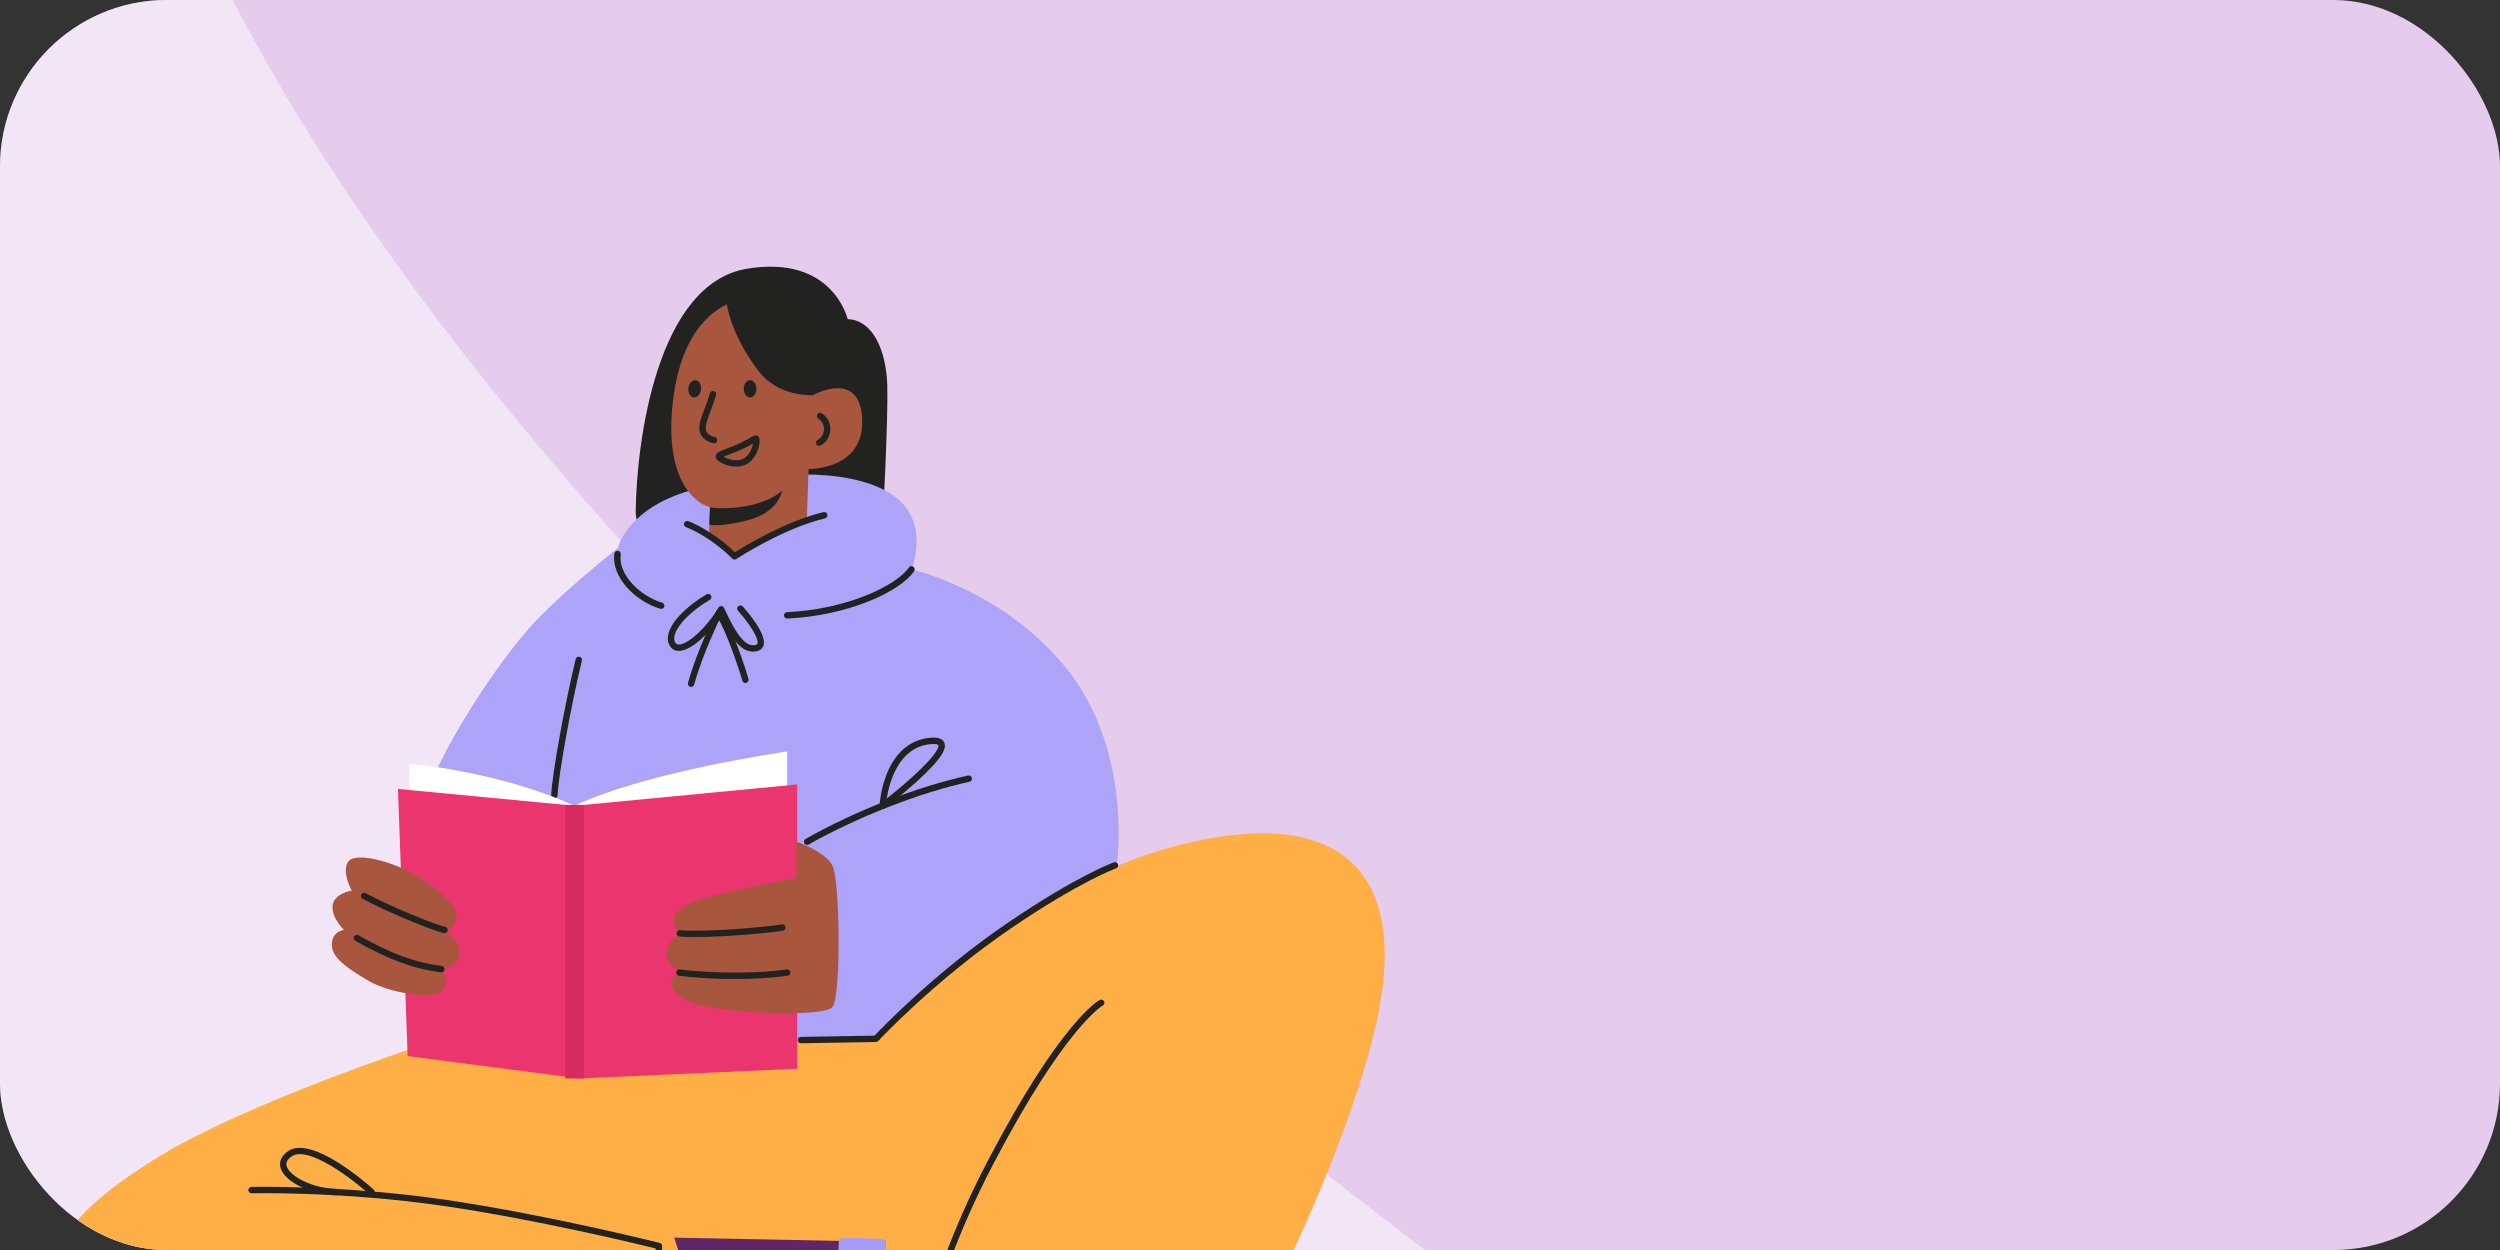 <?xml version="1.0" encoding="UTF-8"?> <svg xmlns="http://www.w3.org/2000/svg" width="600" height="300" viewBox="0 0 600 300" fill="none"><rect x="0" y="0" width="600" height="300" fill="#333333" stroke="none"/><g clip-path="url(#clip0_285_8641)"><rect width="600" height="300" rx="40" fill="#E5CCED"></rect><path d="M217.909 200.295C-134.147 -133.298 84.013 -255.978 155.707 -317.059L-493.002 -93.382L-189.035 788.185L599.983 494.974C599.983 494.974 269.988 249.643 217.909 200.295Z" fill="white" fill-opacity="0.5"></path><path d="M203.44 76.59C203.44 76.59 199.898 61.058 179.253 64.497C157.664 68.096 152.774 105.886 152.567 122.775C152.359 139.662 209.175 136.37 209.175 136.37L211.886 124.755C211.886 124.755 213.183 100.777 212.951 92.541C212.719 84.305 209.593 76.801 203.44 76.59Z" fill="#222221"></path><path d="M148.291 131.513C148.291 131.513 150.481 121.542 167.16 117.311C183.842 113.077 203.13 112.036 213.451 118.292C223.771 124.547 218.762 136.629 218.762 136.629C218.762 136.629 241.91 141.958 256.819 161.555C271.726 181.156 268.076 207.217 268.076 207.217C268.076 207.217 240.556 234.532 217.203 257.361C193.85 280.194 108.467 252.92 108.467 252.92C108.467 252.92 96.75 228.589 97.914 207.74C99.079 186.888 120.978 156.978 128.486 149.101C135.99 141.226 148.291 131.513 148.291 131.513Z" fill="#ADA3F8"></path><path d="M182.903 71.794C177.006 70.458 164.66 74.297 161.741 94.521C158.823 114.747 166.745 120.792 170.392 121.731C170.185 126.735 170.185 128.068 170.185 128.068C170.185 128.068 172.962 130.045 176.284 133.526C180.036 130.436 193.643 124.65 193.643 124.65L194.058 112.557C194.058 112.557 207.391 112.87 206.927 100.671C206.464 88.476 195.102 94.834 195.102 94.834C195.102 94.834 197.602 75.131 182.903 71.794Z" fill="#A9563E"></path><path d="M196.612 106.999C196.335 106.999 196.065 106.846 195.929 106.581C195.74 106.205 195.887 105.744 196.266 105.552C197.106 105.122 197.689 104.165 197.747 103.115C197.804 102.034 197.316 101.068 196.402 100.47C196.046 100.238 195.95 99.763 196.182 99.407C196.414 99.055 196.889 98.956 197.241 99.188C198.625 100.097 199.365 101.559 199.275 103.196C199.188 104.809 198.3 106.232 196.961 106.915C196.85 106.972 196.73 106.999 196.612 106.999Z" fill="#222221"></path><path d="M171.385 106.391C171.34 106.391 171.298 106.385 171.253 106.379C171.141 106.358 168.49 105.874 167.931 103.566C167.573 102.097 168.295 100.205 169.131 98.014C169.577 96.841 170.04 95.628 170.386 94.37C170.497 93.964 170.919 93.723 171.328 93.835C171.734 93.949 171.975 94.37 171.86 94.776C171.496 96.106 171 97.409 170.561 98.559C169.847 100.43 169.173 102.2 169.417 103.202C169.742 104.532 171.499 104.869 171.517 104.872C171.933 104.947 172.209 105.344 172.137 105.759C172.071 106.129 171.749 106.391 171.385 106.391Z" fill="#222221"></path><path d="M173.657 109.614C174.09 109.876 174.824 110.201 175.733 110.36C176.579 110.511 177.779 110.55 178.712 109.897C180.033 108.97 180.55 107.43 180.713 106.455C180.231 106.725 179.512 107.12 178.393 107.667C177.313 108.197 176.184 108.624 175.191 109.003C174.674 109.202 174.075 109.427 173.657 109.614ZM176.72 111.985C175.51 111.985 174.307 111.648 173.389 111.209C172.351 110.712 171.806 110.165 171.767 109.584C171.707 108.69 172.628 108.341 174.647 107.571C175.61 107.207 176.702 106.792 177.719 106.292C179.064 105.633 179.813 105.206 180.259 104.953C180.731 104.682 180.969 104.547 181.285 104.502C181.607 104.457 182.016 104.61 182.196 105.064C182.587 106.054 181.992 109.467 179.591 111.152C178.733 111.753 177.725 111.985 176.72 111.985Z" fill="#222221"></path><path d="M170.392 121.731C172.634 122.252 182.539 122.33 187.778 117.717C187.125 119.959 185.377 123.476 178.76 125.041C172.143 126.609 170.239 125.896 170.239 125.896L170.392 121.731Z" fill="#222221"></path><path d="M181.54 93.323C181.54 94.47 180.857 95.399 180.018 95.399C179.175 95.399 178.495 94.47 178.495 93.323C178.495 92.177 179.175 91.247 180.018 91.247C180.857 91.247 181.54 92.177 181.54 93.323Z" fill="#222221"></path><path d="M168.241 93.48C168.123 94.62 167.35 95.475 166.513 95.39C165.677 95.303 165.093 94.307 165.211 93.167C165.328 92.026 166.101 91.172 166.938 91.256C167.774 91.343 168.358 92.336 168.241 93.48Z" fill="#222221"></path><path d="M174.171 70.936C174.171 70.936 174.259 78.799 182.07 89.075C186.878 95.4 195.102 94.834 195.102 94.834L199.585 86.026C199.585 86.026 188.952 65.541 174.171 70.936Z" fill="#222221"></path><path d="M176.283 134.291C176.085 134.291 175.886 134.213 175.736 134.062C172.134 130.388 167.464 127.575 164.651 126.513C164.253 126.365 164.055 125.923 164.202 125.529C164.353 125.131 164.795 124.933 165.189 125.08C168.042 126.154 172.685 128.926 176.386 132.546C178.742 131.05 188.401 125.143 197.632 122.917C198.041 122.817 198.457 123.07 198.556 123.479C198.655 123.892 198.402 124.304 197.99 124.403C187.865 126.847 176.816 134.092 176.705 134.164C176.575 134.249 176.431 134.291 176.283 134.291Z" fill="#222221"></path><path d="M158.693 146.137C158.621 146.137 158.549 146.125 158.476 146.104C152.591 144.392 146.618 138.518 147.46 132.825C147.521 132.407 147.909 132.121 148.327 132.181C148.745 132.242 149.034 132.633 148.974 133.051C148.27 137.82 153.635 143.101 158.907 144.636C159.31 144.753 159.545 145.177 159.427 145.583C159.328 145.917 159.024 146.137 158.693 146.137Z" fill="#222221"></path><path d="M188.928 148.448C188.521 148.448 188.181 148.129 188.163 147.717C188.142 147.296 188.47 146.938 188.891 146.916C203.756 146.23 215.419 140.255 218.124 136.204C218.359 135.852 218.834 135.759 219.186 135.994C219.538 136.229 219.631 136.704 219.397 137.056C216.087 142.012 203.512 147.774 188.964 148.448C188.952 148.448 188.94 148.448 188.928 148.448Z" fill="#222221"></path><path d="M165.86 164.862C165.794 164.862 165.728 164.853 165.662 164.835C165.253 164.727 165.012 164.305 165.123 163.896C167.22 156.148 171.951 146.64 171.999 146.543C172.188 146.167 172.649 146.014 173.025 146.203C173.404 146.39 173.557 146.85 173.368 147.229C173.323 147.323 168.659 156.696 166.601 164.296C166.507 164.639 166.197 164.862 165.86 164.862Z" fill="#222221"></path><path d="M178.895 163.926C178.555 163.926 178.246 163.697 178.155 163.354C177.442 160.658 173.952 150.575 172.191 148.291C171.933 147.957 171.993 147.476 172.33 147.22C172.664 146.961 173.145 147.022 173.401 147.359C175.438 149.995 178.986 160.511 179.636 162.963C179.744 163.372 179.5 163.791 179.091 163.899C179.025 163.917 178.959 163.926 178.895 163.926Z" fill="#222221"></path><path d="M180.704 156.392C177.346 156.392 175.014 152.08 172.989 147.834C170.281 151.968 166.02 156.082 163.065 156.214C162.135 156.253 161.38 155.904 160.88 155.194C160.315 154.394 160.146 153.386 160.387 152.272C161.028 149.311 164.642 145.529 169.588 142.638C169.956 142.424 170.425 142.547 170.639 142.911C170.852 143.278 170.729 143.748 170.362 143.961C165.836 146.603 162.43 150.076 161.882 152.597C161.732 153.298 161.813 153.858 162.132 154.312C162.262 154.499 162.478 154.707 162.996 154.685C165.307 154.58 169.799 150.368 172.414 145.848C172.558 145.601 172.823 145.454 173.112 145.466C173.395 145.478 173.651 145.646 173.771 145.905C175.549 149.688 177.981 154.86 180.71 154.86C180.728 154.86 180.746 154.86 180.764 154.86C181.155 154.851 181.649 154.779 181.772 154.49C182.271 153.334 179.747 149.489 177.123 146.588C176.84 146.275 176.864 145.791 177.177 145.508C177.49 145.222 177.975 145.246 178.257 145.559C179.28 146.688 184.315 152.45 183.18 155.095C182.936 155.666 182.326 156.352 180.8 156.392C180.77 156.392 180.737 156.392 180.704 156.392Z" fill="#222221"></path><path d="M133.047 191.651C133.035 191.651 133.023 191.648 133.011 191.648C132.587 191.63 132.262 191.272 132.28 190.848C132.515 185.783 135.539 168.99 138.166 158.179C138.265 157.767 138.68 157.514 139.089 157.613C139.502 157.716 139.754 158.128 139.655 158.54C137.043 169.282 134.04 185.928 133.809 190.92C133.791 191.329 133.454 191.651 133.047 191.651Z" fill="#222221"></path><path d="M98.24 183.304V193.387L137.97 199.243L188.927 192.439V180.346C188.927 180.346 154.971 185.188 137.91 193.387C123.662 186.876 106.358 184.023 98.24 183.304Z" fill="white"></path><path d="M193.703 202.781C193.435 202.781 193.176 202.643 193.035 202.393C192.827 202.026 192.957 201.557 193.324 201.349C205.221 194.612 220.17 188.777 232.338 186.126C232.754 186.036 233.16 186.298 233.25 186.713C233.34 187.125 233.078 187.532 232.663 187.622C220.817 190.204 205.673 196.116 194.079 202.682C193.962 202.748 193.832 202.781 193.703 202.781Z" fill="#222221"></path><path d="M210.219 249.318L100.24 251.16C100.24 251.16 59.468 264.718 38.827 277.173C18.185 289.63 9.742 300.264 11.15 313.867C12.555 327.471 22.253 343.265 59.312 352.807C96.374 362.345 157.207 360.937 157.207 360.937L157.676 316.994L221.945 317.911L218.819 336.709H291.651C291.651 336.709 318.353 290.846 329.143 250.438C339.934 210.033 322.77 194.079 286.665 201.939C250.564 209.798 223.588 236.53 210.219 249.318Z" fill="#FFAF46"></path><path d="M224.048 178.562C223.813 178.562 223.531 178.574 223.2 178.61C215.575 179.423 213.408 187.899 212.822 191.654C214.266 190.505 216.598 188.603 218.849 186.572C225.604 180.476 225.279 178.989 225.219 178.839C225.183 178.749 224.897 178.562 224.048 178.562ZM211.85 194.155C211.726 194.155 211.603 194.124 211.492 194.067C211.227 193.926 211.07 193.649 211.082 193.351C211.091 193.198 211.287 189.575 212.816 185.756C214.886 180.578 218.421 177.581 223.037 177.088C223.78 177.009 226.04 176.769 226.642 178.273C227.096 179.414 226.735 181.52 219.869 187.715C216.213 191.013 212.352 193.968 212.313 193.998C212.178 194.1 212.012 194.155 211.85 194.155Z" fill="#222221"></path><path d="M95.513 189.349L137.91 193.387L191.325 188.269V256.507L138.909 258.824L97.833 253.453L95.513 189.349Z" fill="#EB356E"></path><path d="M140.152 193.174H135.638V258.824H140.152V193.174Z" fill="#D92A60"></path><path d="M99.452 209.865C93.798 206.615 85.195 204.403 83.553 206.826C81.91 209.251 84.413 213.743 84.413 213.743C84.413 213.743 80.074 214.411 79.818 217.381C79.566 220.354 82.541 223.185 82.541 223.185C82.541 223.185 79.71 223.48 79.638 226.61C79.566 229.736 83.005 232.161 88.243 235.288C93.482 238.414 104.002 239.879 105.915 237.993C108.338 235.6 105.915 232.591 105.915 232.591C105.915 232.591 110.173 232.257 110.293 228.562C110.375 225.999 106.695 223.185 106.695 223.185C106.695 223.185 109.225 223.209 109.538 220.005C109.851 216.797 103.06 211.935 99.452 209.865Z" fill="#A9563E"></path><path d="M191.139 202.017C191.139 202.017 197.988 204.247 199.802 207.764C201.616 211.285 201.896 239.04 199.802 241.7C197.708 244.357 168.773 243.427 163.577 239.473C158.38 235.522 163.071 233.41 163.071 233.41C163.071 233.41 159.551 230.988 159.942 228.328C160.333 225.671 163.15 224.004 163.15 224.004C163.15 224.004 161.188 222.367 161.892 219.942C162.593 217.519 167.407 215.967 169.715 215.35C176.81 213.451 191.139 210.677 191.139 210.677V202.017Z" fill="#A9563E"></path><path d="M105.915 233.359C105.882 233.359 105.852 233.356 105.819 233.353C99.283 232.537 93.136 230.274 85.261 225.788C84.894 225.577 84.768 225.111 84.975 224.744C85.186 224.377 85.653 224.247 86.02 224.458C93.708 228.839 99.683 231.045 106.008 231.833C106.427 231.884 106.725 232.266 106.673 232.688C106.625 233.073 106.294 233.359 105.915 233.359Z" fill="#222221"></path><path d="M106.698 223.95C106.643 223.95 106.589 223.944 106.535 223.932C103.656 223.309 92.685 218.786 87.016 215.705C86.646 215.503 86.507 215.037 86.712 214.667C86.913 214.294 87.377 214.158 87.75 214.36C93.211 217.33 104.128 221.843 106.857 222.436C107.272 222.526 107.534 222.933 107.444 223.345C107.366 223.706 107.05 223.95 106.698 223.95Z" fill="#222221"></path><path d="M166.829 224.894C165.403 224.894 164.127 224.855 163.083 224.768C162.662 224.732 162.349 224.362 162.385 223.941C162.421 223.519 162.788 223.209 163.212 223.242C169.098 223.736 182.59 222.638 187.66 221.855C188.076 221.789 188.47 222.075 188.533 222.493C188.599 222.911 188.313 223.303 187.895 223.369C183.655 224.022 173.584 224.894 166.829 224.894Z" fill="#222221"></path><path d="M176.377 234.959C170.937 234.959 165.896 234.601 162.957 234.168C162.541 234.108 162.25 233.717 162.313 233.299C162.373 232.88 162.761 232.594 163.182 232.655C167.63 233.311 179.717 233.985 188.816 232.655C189.234 232.591 189.622 232.883 189.686 233.302C189.746 233.72 189.457 234.108 189.039 234.168C185.118 234.743 180.625 234.959 176.377 234.959Z" fill="#222221"></path><path d="M157.207 361.701C157.201 361.701 157.198 361.701 157.195 361.701C156.77 361.695 156.433 361.349 156.439 360.925L157.369 299.632C153.295 298.627 128.826 292.699 106.586 289.443C82.385 285.902 60.603 286.383 60.386 286.386C59.956 286.41 59.613 286.064 59.604 285.64C59.595 285.219 59.929 284.867 60.35 284.858C60.567 284.852 82.472 284.367 106.806 287.93C131.116 291.486 158.061 298.224 158.332 298.293C158.675 298.38 158.916 298.693 158.91 299.048L157.971 360.949C157.965 361.367 157.622 361.701 157.207 361.701Z" fill="#222221"></path><path d="M218.819 337.476C218.807 337.476 218.792 337.476 218.78 337.473C218.356 337.452 218.034 337.091 218.055 336.669C218.067 336.429 219.517 312.17 236.984 278.752C254.485 245.271 263.548 240.186 263.927 239.988C264.297 239.789 264.763 239.93 264.962 240.306C265.157 240.68 265.016 241.143 264.643 241.339C264.559 241.387 255.514 246.61 238.341 279.462C221.04 312.558 219.595 336.51 219.583 336.751C219.562 337.157 219.222 337.476 218.819 337.476Z" fill="#222221"></path><path d="M81.1 286.868C74.929 286.868 68.372 283.753 67.343 280.332C67.073 279.438 66.958 277.717 69.206 276.231C74.932 272.443 88.223 284.181 89.718 285.532C90.031 285.818 90.058 286.299 89.772 286.615C89.49 286.928 89.005 286.952 88.692 286.669C84.871 283.221 74.068 274.85 70.051 277.507C68.418 278.59 68.712 279.568 68.809 279.893C69.552 282.357 75.2 285.336 81.1 285.336C81.522 285.336 81.865 285.679 81.865 286.1C81.865 286.525 81.522 286.868 81.1 286.868Z" fill="#222221"></path><path d="M161.792 297.032L212.563 298.043C212.563 298.043 211.311 335.761 212.563 357.654C213.815 379.545 215.379 396.903 213.971 401.282C212.563 405.66 203.337 412.541 196.769 410.664C190.2 408.789 188.169 403.629 185.9 395.652C183.634 387.678 182.031 377.035 182.031 377.035L163.913 346.211C163.913 346.211 156.268 330.287 168.466 320.451C168.418 316.633 161.792 297.032 161.792 297.032Z" fill="#5F2767"></path><path d="M192.234 250.384C191.816 250.384 191.476 250.05 191.467 249.631C191.461 249.21 191.798 248.861 192.219 248.855L209.882 248.557C211.729 246.604 224.683 233.148 241.955 221.41C258.573 210.117 267.002 207.087 267.351 206.964C267.751 206.822 268.187 207.033 268.329 207.43C268.467 207.83 268.259 208.267 267.859 208.408C267.775 208.438 259.235 211.516 242.815 222.677C224.376 235.209 210.914 249.691 210.779 249.839C210.637 249.992 210.439 250.08 210.231 250.083L192.246 250.384C192.24 250.384 192.237 250.384 192.234 250.384Z" fill="#222221"></path><path d="M212.563 297.408C212.563 297.408 202.402 296.845 201.46 297.324C200.518 297.802 202.242 362.658 201.46 381.891C200.677 401.125 200.795 409.234 200.061 410.94C203.232 411.238 212.148 407.799 213.553 403.836C214.961 399.876 215.379 398.883 214.856 386.27C214.335 373.656 213.971 358.77 213.502 336.708C213.032 314.65 212.563 297.408 212.563 297.408Z" fill="#A49CF7"></path></g><defs><clipPath id="clip0_285_8641"><rect width="600" height="300" rx="40" fill="white"></rect></clipPath></defs></svg> 